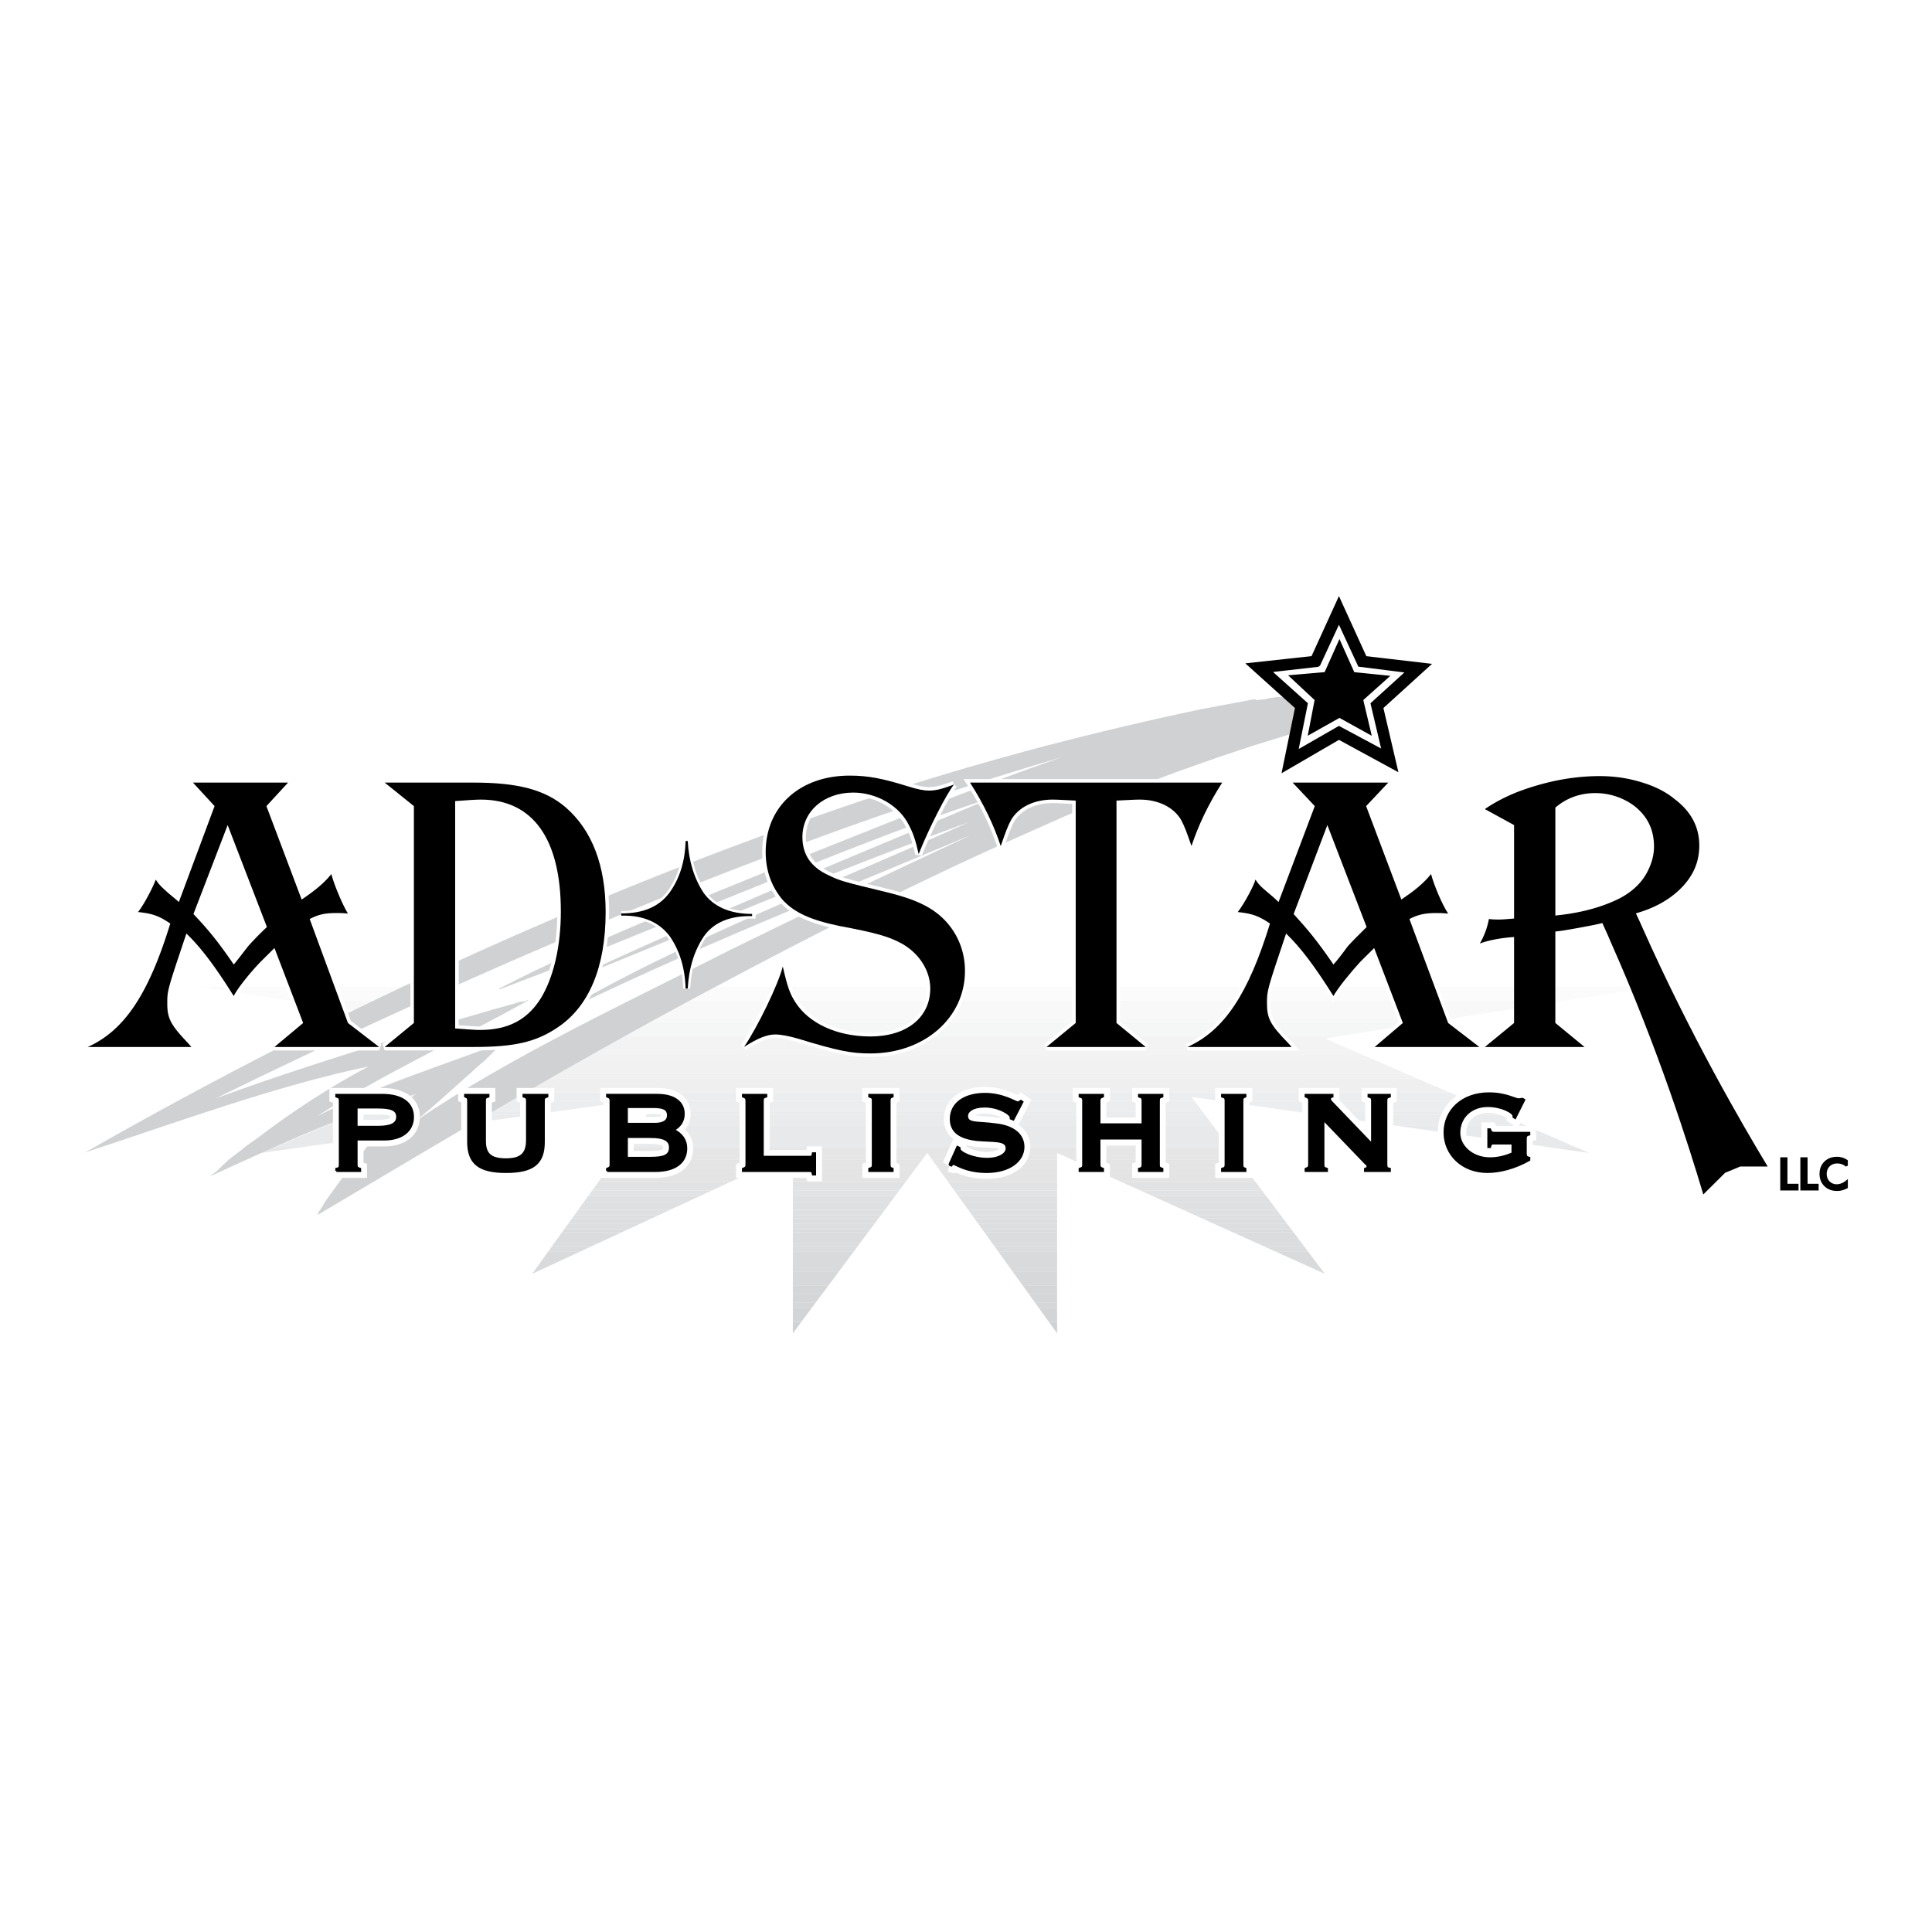 <svg xmlns="http://www.w3.org/2000/svg" width="2500" height="2500" viewBox="0 0 192.756 192.756"><path fill="#fff" d="M0 192.756h192.756V0H0v192.756z"/><path d="M79.104 132.725h.224l-.224.299v-.299zm26.147 0h.216v.299l-.216-.299zM105.467 132.725h-.216l-.215-.299h.431v.299zm-26.14 0h-.224v-.299h.446l-.222.299zM105.467 132.426h-.431l-.181-.25h.611v.25h.001zm-25.917 0h-.446v-.25h.632l-.186.25zM105.467 132.176h-.611l-.215-.299h.826v.299zm-25.732 0h-.632v-.299h.854l-.222.299z" fill-rule="evenodd" clip-rule="evenodd" fill="#d0d1d3"/><path d="M105.467 131.877h-.826l-.179-.248h1.005v.248zm-25.509 0h-.854v-.248h1.04l-.186.248zM105.467 131.629h-1.005l-.217-.301h1.222v.301zm-25.323 0h-1.04v-.301h1.263l-.223.301zM105.467 131.328h-1.222l-.215-.299h1.437v.299zm-25.1 0h-1.263v-.299h1.486l-.223.299zM105.467 131.029h-1.437l-.179-.25h1.615v.25h.001zm-24.877 0h-1.486v-.25h1.672l-.186.25zM105.467 130.779h-1.615l-.216-.299h1.831v.299zm-24.692 0h-1.672v-.299h1.895l-.223.299z" fill-rule="evenodd" clip-rule="evenodd" fill="#d3d4d5"/><path d="M105.467 130.48h-1.831l-.179-.248h2.01v.248zm-24.469 0h-1.895v-.248h2.08l-.185.248zM105.467 130.232h-2.01l-.216-.299h2.226v.299zm-24.283 0h-2.08v-.299h2.303l-.223.299z" fill-rule="evenodd" clip-rule="evenodd" fill="#d5d6d7"/><path d="M105.467 129.934h-2.226l-.216-.299h2.441v.299h.001zm-24.06 0h-2.303v-.299h2.526l-.223.299zM105.467 129.635h-2.441l-.179-.25h2.62v.25zm-23.837 0h-2.526v-.25h2.711l-.185.25zM105.467 129.385h-2.62l-.216-.299h2.836v.299zm-23.652 0h-2.711v-.299h2.934l-.223.299z" fill-rule="evenodd" clip-rule="evenodd" fill="#d5d6d7"/><path d="M105.467 129.086h-2.836l-.179-.25h3.015v.25zm-23.429 0h-2.934v-.25h3.12l-.186.25zM105.467 128.836h-3.015l-.216-.299h3.23v.299h.001zm-23.243 0h-3.12v-.299h3.343l-.223.299zM105.467 128.537h-3.23l-.216-.299h3.446v.299zm-23.02 0h-3.343v-.299h3.566l-.223.299z" fill-rule="evenodd" clip-rule="evenodd" fill="#d5d6d7"/><path d="M105.467 128.238h-3.446l-.179-.25h3.625v.25zm-22.797 0h-3.566v-.25h3.751l-.185.25zM105.467 127.988h-3.625l-.216-.299h3.841v.299zm-22.612 0h-3.751v-.299h3.974l-.223.299zM105.467 127.689h-3.841l-.18-.25h4.021v.25zm-22.389 0h-3.974v-.25h4.16l-.186.25zM105.467 127.439h-4.021l-.215-.299h4.235v.299h.001zm-22.203 0h-4.16v-.299h4.383l-.223.299z" fill-rule="evenodd" clip-rule="evenodd" fill="#d7d8d9"/><path d="M105.467 127.141h-4.235l-.216-.299h4.451v.299zm-21.98 0h-4.383v-.299h4.605l-.222.299zm-30.214-.299h.358l-.537.25.179-.25zm78.355 0h.363l.188.25-.551-.25z" fill-rule="evenodd" clip-rule="evenodd" fill="#d7d8d9"/><path d="M131.991 126.842h-.363l-.552-.25h.728l.187.25zm-26.524 0h-4.451l-.179-.25h4.63v.25zm-21.759 0h-4.605v-.25h4.791l-.186.25zm-30.077 0h-.358l.179-.25h.716l-.537.25zM131.804 126.592h-.728l-.662-.299h1.165l.225.299zm-26.337 0h-4.63l-.215-.299h4.845v.299zm-21.572 0h-4.791v-.299h5.014l-.223.299zm-29.727 0h-.716l.216-.299h1.146l-.646.299z" fill-rule="evenodd" clip-rule="evenodd" fill="#d9dadb"/><path d="M131.579 126.293h-1.165l-.552-.248h1.528l.189.248zm-26.112 0h-4.845l-.18-.248h5.024v.248h.001zm-21.349 0h-5.014v-.248h5.2l-.186.248zm-29.305 0h-1.146l.179-.248h1.504l-.537.248zM131.391 126.045h-1.528l-.663-.301h1.966l.225.301zm-25.924 0h-5.024l-.216-.301h5.24v.301zm-21.163 0h-5.2v-.301h5.423l-.223.301zm-28.953 0h-1.504l.215-.301h1.934l-.645.301zM131.165 125.744h-1.966l-.662-.299h2.402l.226.299zm-25.698 0h-5.24l-.215-.299h5.455v.299zm-20.94 0h-5.423v-.299h5.645l-.222.299zm-28.531 0h-1.934l.216-.299h2.363l-.645.299zM130.939 125.445h-2.402l-.553-.25h2.768l.187.25zm-25.472 0h-5.455l-.18-.25h5.635v.25zm-20.718 0h-5.645v-.25h5.831l-.186.25zm-28.108 0h-2.363l.179-.25h2.721l-.537.25zM130.752 125.195h-2.768l-.661-.299h3.202l.227.299zm-25.285 0h-5.635l-.216-.299h5.851v.299zm-20.532 0h-5.831v-.299h6.054l-.223.299zm-27.757 0h-2.721l.215-.299h3.151l-.645.299z" fill-rule="evenodd" clip-rule="evenodd" fill="#d9dadb"/><path d="M130.525 124.896h-3.202l-.553-.248h3.567l.188.248zm-25.058 0h-5.851l-.179-.248h6.029v.248h.001zm-20.309 0h-6.054v-.248h6.24l-.186.248zm-27.335 0h-3.151l.18-.248h3.508l-.537.248zM130.338 124.648h-3.567l-.662-.301h4.004l.225.301zm-24.871 0h-6.029l-.216-.301h6.245v.301zm-20.123 0h-6.24v-.301h6.462l-.222.301zm-26.984 0h-3.508l.215-.301h3.938l-.645.301z" fill-rule="evenodd" clip-rule="evenodd" fill="#dbdcdd"/><path d="M130.112 124.348h-4.004l-.662-.299h4.44l.226.299zm-24.645 0h-6.245l-.215-.299h6.46v.299zm-19.902 0h-6.462v-.299h6.685l-.223.299zm-26.56 0h-3.938l.216-.299h4.367l-.645.299z" fill-rule="evenodd" clip-rule="evenodd" fill="#dbdcdd"/><path d="M129.887 124.049h-4.44l-.552-.248h4.804l.188.248zm-24.42 0h-6.46l-.18-.248h6.64v.248zm-19.678 0h-6.685v-.248h6.871l-.186.248zm-26.139 0h-4.367l.179-.248h4.725l-.537.248zM129.698 123.801h-4.804l-.663-.299h5.242l.225.299zm-24.231 0h-6.64l-.215-.299h6.854v.299h.001zm-19.492 0h-6.871v-.299h7.094l-.223.299zm-25.788 0h-4.725l.215-.299h5.155l-.645.299zM129.474 123.502h-5.242l-.551-.25h5.605l.188.25zm-24.007 0h-6.854l-.18-.25h7.034v.25zm-19.269 0h-7.094v-.25h7.279l-.185.25zm-25.366 0h-5.155l.18-.25h5.513l-.538.25zM129.286 123.252h-5.605l-.663-.299h6.042l.226.299zm-23.819 0h-7.034l-.216-.299h7.25v.299zm-19.084 0h-7.279v-.299h7.502l-.223.299zm-25.013 0h-5.513l.215-.299h5.942l-.644.299z" fill-rule="evenodd" clip-rule="evenodd" fill="#dbdcdd"/><path d="M129.06 122.953h-6.042l-.662-.301h6.479l.225.301zm-23.593 0h-7.25l-.215-.301h7.465v.301zm-18.862 0h-7.502v-.301h7.725l-.223.301zm-24.591 0h-5.942l.215-.301h6.372l-.645.301z" fill-rule="evenodd" clip-rule="evenodd" fill="#dbdcdd"/><path d="M128.835 122.652h-6.479l-.552-.248h6.843l.188.248zm-23.368 0h-7.465l-.18-.248h7.645v.248zm-18.638 0h-7.725v-.248h7.911l-.186.248zm-24.17 0h-6.372l.18-.248h6.73l-.538.248zM128.646 122.404h-6.843l-.662-.299h7.279l.226.299zm-23.179 0h-7.645l-.216-.299h7.86v.299h.001zm-18.452 0h-7.911v-.299h8.134l-.223.299zm-23.818 0h-6.73l.215-.299h7.16l-.645.299z" fill-rule="evenodd" clip-rule="evenodd" fill="#dddedf"/><path d="M128.421 122.105h-7.279l-.552-.25h7.643l.188.25zm-22.954 0h-7.86l-.179-.25h8.039v.25zm-18.229 0h-8.134v-.25h8.319l-.185.25zm-23.396 0h-7.16l.18-.25h7.517l-.537.25zM128.232 121.855h-7.643l-.663-.299h8.081l.225.299zm-22.765 0h-8.039l-.216-.299h8.255v.299zm-18.044 0h-8.319v-.299h8.542l-.223.299zm-23.044 0h-7.517l.215-.299h7.947l-.645.299z" fill-rule="evenodd" clip-rule="evenodd" fill="#dddedf"/><path d="M128.008 121.557h-8.081l-.662-.299h8.518l.225.299zm-22.541 0h-8.255l-.215-.299h8.47v.299zm-17.821 0h-8.542v-.299h8.765l-.223.299zm-22.622 0h-7.947l.215-.299h8.377l-.645.299z" fill-rule="evenodd" clip-rule="evenodd" fill="#dddedf"/><path d="M127.782 121.258h-8.518l-.552-.25h8.881l.189.25zm-22.315 0h-8.47l-.18-.25h8.649v.25h.001zm-17.598 0h-8.765v-.25h8.951l-.186.25zm-22.2 0h-8.377l.18-.25h8.734l-.537.25zM127.594 121.008h-8.881l-.662-.299h9.317l.226.299zm-22.127 0h-8.649l-.216-.299h8.865v.299zm-17.412 0h-8.951v-.299h9.174l-.223.299zm-21.849 0h-8.734l.215-.299h9.164l-.645.299z" fill-rule="evenodd" clip-rule="evenodd" fill="#dfe0e1"/><path d="M127.368 120.709h-9.317l-.552-.248h9.682l.187.248zm-21.901 0h-8.865l-.179-.248h9.044v.248zm-17.189 0h-9.174v-.248h9.359l-.185.248zm-21.427 0h-9.164l.18-.248h9.522l-.538.248zM127.181 120.461h-9.682l-.663-.301h10.119l.226.301zm-21.714 0h-9.044l-.215-.301h9.259v.301zm-17.004 0h-9.359v-.301h9.582l-.223.301zm-21.074 0h-9.522l.215-.301h9.952l-.645.301zM126.955 120.16h-10.119l-.552-.248h10.482l.189.248zm-21.488 0h-9.259l-.18-.248h9.439v.248zm-16.781 0h-9.582v-.248h9.768l-.186.248zm-20.652 0h-9.952l.179-.248h10.31l-.537.248z" fill-rule="evenodd" clip-rule="evenodd" fill="#dfe0e1"/><path d="M126.767 119.912h-10.482l-.662-.301h10.92l.224.301zm-21.3 0h-9.439l-.215-.301h9.654v.301zm-16.595 0h-9.768v-.301h9.991l-.223.301zm-20.301 0h-10.31l.216-.301h10.739l-.645.301zM126.542 119.611h-10.92l-.662-.299h11.355l.227.299zm-21.075 0h-9.654l-.215-.299h9.869v.299zm-16.372 0h-9.991v-.299h10.214l-.223.299zm-19.879 0H58.477l.215-.299h11.169l-.645.299z" fill-rule="evenodd" clip-rule="evenodd" fill="#dfe0e1"/><path d="M126.315 119.312H114.96l-.552-.248h11.72l.187.248zm-20.848 0h-9.869l-.18-.248h10.049v.248zm-16.149 0H79.104v-.248h10.399l-.185.248zm-19.457 0H58.692l.179-.248h11.527l-.537.248zM126.128 119.064h-11.72l-.662-.301h12.156l.226.301zm-20.661 0H95.418l-.215-.301h10.264v.301zm-15.964 0H79.104v-.301h10.622l-.223.301zm-19.106 0H58.871l.216-.301h11.956l-.646.301z" fill-rule="evenodd" clip-rule="evenodd" fill="#e1e2e3"/><path d="M125.902 118.764h-12.156l-.553-.248h12.521l.188.248zm-20.435 0H95.203l-.18-.248h10.444v.248zm-15.741 0H79.104v-.248h10.808l-.186.248zm-18.684 0H59.087l.179-.248h12.315l-.539.248z" fill-rule="evenodd" clip-rule="evenodd" fill="#e1e2e3"/><path d="M125.715 118.516h-12.521l-.663-.299h12.959l.225.299zm-20.248 0H95.023l-.215-.299h10.659v.299zm-15.555 0H79.104v-.299h11.03l-.222.299zm-18.331 0H59.266l.215-.299h12.744l-.644.299zM125.489 118.217H112.53l-.661-.301h13.395l.225.301zm-20.022 0H94.808l-.215-.301h10.874v.301zm-15.333 0h-11.03v-.301h11.253l-.223.301zm-17.909 0H59.48l.216-.301H72.87l-.645.301z" fill-rule="evenodd" clip-rule="evenodd" fill="#e1e2e3"/><path d="M125.264 117.916h-13.395l-.553-.25h13.76l.188.25zm-19.797 0H94.593l-.18-.25h11.054v.25zm-15.111 0H79.104v-.25h11.439l-.187.25zm-17.486 0H59.697l.179-.25h13.532l-.538.25zM125.076 117.666h-13.76l-.661-.297h14.194l.227.297zm-19.609 0H94.413l-.215-.297h11.269v.297zm-14.924 0H79.104v-.297h11.662l-.223.297zm-17.135 0H59.876l.216-.297h13.961l-.645.297zM124.85 117.369h-14.194l-.553-.25h14.559l.188.25zm-19.383 0H94.198l-.179-.25h11.448v.25zm-14.701 0H79.104v-.25h11.847l-.185.25zm-16.713 0H60.092l.179-.25H74.59l-.537.25zM124.661 117.119h-14.559l-.662-.299h14.996l.225.299zm-19.194 0H94.019l-.216-.299h11.664v.299zm-14.516 0H79.104v-.299h12.07l-.223.299zm-16.361 0H60.271l.215-.299h14.749l-.645.299zM124.437 116.82H109.44l-.663-.299h15.434l.226.299zm-18.97 0H93.803l-.215-.299h11.879v.299zm-14.293 0h-12.07v-.299h12.293l-.223.299zm-15.939 0H60.486l.216-.299H75.88l-.645.299z" fill-rule="evenodd" clip-rule="evenodd" fill="#e4e4e5"/><path d="M124.211 116.521h-15.434l-.552-.25h15.797l.189.25zm-18.744 0H93.588l-.18-.25h12.059v.25zm-14.071 0H79.104v-.25h12.479l-.187.25zm-15.516 0H60.702l.179-.25h15.536l-.537.25zM124.022 116.271h-15.797l-.662-.299h16.234l.225.299zm-18.555 0H93.408l-.215-.299h12.274v.299zm-13.884 0H79.104v-.299h12.702l-.223.299zm-15.166 0H60.881l.215-.299h15.966l-.645.299z" fill-rule="evenodd" clip-rule="evenodd" fill="#e4e4e5"/><path d="M123.798 115.973h-16.234l-.552-.25h16.598l.188.25zm-18.331 0H93.193l-.179-.25h12.453v.25zm-13.661 0H79.104v-.25h12.887l-.185.25zm-14.744 0H61.096l.18-.25h16.323l-.537.25z" fill-rule="evenodd" clip-rule="evenodd" fill="#e4e4e5"/><path d="M123.609 115.723h-16.598l-.663-.299h17.035l.226.299zm-18.142 0H93.014l-.216-.299h12.669v.299zm-13.476 0H79.104v-.299h13.11l-.223.299zm-14.392 0H61.276l.215-.299h16.754l-.646.299z" fill-rule="evenodd" clip-rule="evenodd" fill="#e6e6e7"/><path d="M123.384 115.424h-17.035l-.662-.299h17.473l.224.299zm-17.917 0H92.798l-.215-.299h12.884v.299zm-13.253 0h-13.11v-.299h13.333l-.223.299zm-13.969 0H61.491l.215-.299h17.183l-.644.299zM123.159 115.125h-17.473l-.22-.1v.1H92.583l-.072-.1-.074.1H79.104v-.1l-.215.1H61.706l.18-.25h61.085l.188.25zm-96.727-.25h.71l-1.063.15.353-.15zm131.047 0h.717l.346.15-1.063-.15zM158.196 114.875h-.717l-2.125-.299h2.151l.691.299zm-35.225 0H61.886l.215-.299h60.645l.225.299zm-95.829 0h-.71l.708-.299h2.13l-2.128.299z" fill-rule="evenodd" clip-rule="evenodd" fill="#e6e6e7"/><path d="M157.506 114.576h-2.151l-1.771-.248h3.347l.575.248zm-34.761 0H62.101l.18-.248h60.276l.188.248zm-93.475 0h-2.13l.59-.248h3.313l-1.773.248z" fill-rule="evenodd" clip-rule="evenodd" fill="#e8e9ea"/><path d="M156.931 114.328h-3.347l-2.125-.301h4.781l.691.301zm-34.374 0H62.281l.215-.301h59.836l.225.301zm-91.515 0h-3.313l.708-.301h4.733l-2.128.301zM156.24 114.027h-4.781l-2.125-.299h6.215l.691.299zm-33.908 0H62.496l.215-.299h59.395l.226.299zm-89.161 0h-4.733l.708-.299h6.153l-2.128.299z" fill-rule="evenodd" clip-rule="evenodd" fill="#e8e9ea"/><path d="M155.549 113.729h-6.215l-1.771-.248h7.411l.575.248zm-33.444 0H62.711l.18-.248h59.027l.187.248zm-86.806 0h-6.153l.59-.248h7.336l-1.773.248zM154.974 113.48h-7.411l-2.125-.301h8.846l.69.301zm-33.056 0H62.891l.215-.301h58.587l.225.301zm-84.846 0h-7.336l.707-.301H39.2l-2.128.301z" fill-rule="evenodd" clip-rule="evenodd" fill="#e8e9ea"/><path d="M154.283 113.18h-8.846l-1.771-.248h10.041l.576.248zm-32.591 0H63.105l.181-.248h58.219l.187.248zm-82.492 0h-8.757l.59-.248h9.94l-1.773.248zM153.707 112.932h-10.041l-2.125-.299h11.476l.69.299zm-32.202 0H63.286l.215-.299h57.777l.227.299zm-80.532 0h-9.94l.708-.299h11.36l-2.128.299zM153.017 112.633h-11.476l-2.125-.301h12.91l.691.301zm-31.739 0H63.501l.215-.301h57.338l.224.301zm-78.177 0h-11.36l.708-.301h12.78l-2.128.301z" fill-rule="evenodd" clip-rule="evenodd" fill="#e8e9ea"/><path d="M152.326 112.332h-12.91l-1.771-.25h14.105l.576.25zm-31.272 0H63.716l.18-.25h56.971l.187.25zm-75.825 0h-12.78l.59-.25h13.963l-1.773.25zM151.75 112.082h-14.105l-2.125-.297h15.54l.69.297zm-30.884 0h-56.97l.215-.297h56.529l.226.297zm-73.864 0H33.039l.708-.297H49.13l-2.128.297zM151.06 111.785h-15.54l-1.771-.25h16.734l.577.25zm-30.42 0H64.111l.179-.25h56.163l.187.25zm-71.51 0H33.747l.589-.25h16.567l-1.773.25zM150.483 111.535h-16.734l-2.125-.299h18.169l.69.299zm-30.031 0H64.29l.216-.299h55.721l.225.299zm-69.549 0H34.336l.708-.299h17.987l-2.128.299z" fill-rule="evenodd" clip-rule="evenodd" fill="#eaebec"/><path d="M149.793 111.236h-18.169l-2.125-.299h19.603l.691.299zm-29.566 0H64.506l.215-.299h55.28l.226.299zm-67.196 0H35.044l.708-.299h19.407l-2.128.299z" fill-rule="evenodd" clip-rule="evenodd" fill="#eaebec"/><path d="M149.102 110.938h-19.603l-1.771-.25h20.799l.575.25zm-29.101 0h-55.28l.179-.25h54.914l.187.25zm-64.842 0H35.752l.59-.25h20.59l-1.773.25zM148.526 110.688h-20.799l-2.125-.299h22.233l.691.299zm-28.713 0H64.899l.216-.299h54.472l.226.299zm-62.881 0h-20.59l.708-.299h22.009l-2.127.299zM147.836 110.389h-22.233l-1.771-.25h23.429l.575.25zm-28.248 0H65.116l.179-.25h54.104l.189.25zm-60.529 0H37.05l.59-.25h23.193l-1.774.25zM147.261 110.139h-23.429l-2.125-.299h24.862l.692.299zm-27.862 0H65.295l.215-.299h53.664l.225.299zm-58.566 0H37.64l.707-.299H62.96l-2.127.299z" fill-rule="evenodd" clip-rule="evenodd" fill="#ecedee"/><path d="M146.569 109.84h-24.862l-2.125-.299h26.297l.69.299zm-27.395 0H65.51l.216-.299h53.223l.225.299zm-56.215 0H38.347l.708-.299h26.033l-2.129.299zM145.879 109.541h-26.297l-.708-.1.074.1H65.726l.072-.1-.71.1H39.055l.59-.25h105.659l.575.25zM145.304 109.291H39.645l.708-.299h104.259l.692.299z" fill-rule="evenodd" clip-rule="evenodd" fill="#ecedee"/><path fill-rule="evenodd" clip-rule="evenodd" fill="#efeff0" d="M144.612 108.992H40.353l.589-.248h103.095l.575.248zM144.037 108.744H40.942l.709-.301h101.696l.69.301zM143.347 108.443H41.651l.59-.248h100.53l.576.248zM142.771 108.195H42.241l.707-.3h99.133l.69.3zM142.081 107.895H42.948l.708-.299h97.734l.691.299z"/><path fill-rule="evenodd" clip-rule="evenodd" fill="#f1f1f2" d="M141.39 107.596H43.656l.59-.248h96.567l.577.248zM140.813 107.348H44.246l.708-.299h95.169l.69.299z"/><path fill-rule="evenodd" clip-rule="evenodd" fill="#f1f1f2" d="M140.123 107.049H44.954l.59-.25h94.004l.575.25zM139.548 106.799H45.544l.707-.301h92.605l.692.301zM138.856 106.498H46.251l.707-.299h91.208l.69.299zM138.166 106.199H46.958l.591-.248h90.042l.575.248zM137.591 105.951H47.549l.708-.299h88.642l.692.299z"/><path fill-rule="evenodd" clip-rule="evenodd" fill="#f1f1f2" d="M136.899 105.652H48.257l.59-.25h87.476l.576.25z"/><path fill-rule="evenodd" clip-rule="evenodd" fill="#f3f3f4" d="M136.323 105.402H48.847l.708-.298h86.079l.689.298zM135.634 105.104H49.555l.707-.299h84.68l.692.299z"/><path fill-rule="evenodd" clip-rule="evenodd" fill="#f3f3f4" d="M134.942 104.805h-84.68l.59-.25h83.514l.576.25zM134.366 104.555H50.852l.708-.299h82.117l.689.299zM133.677 104.256H51.56l.589-.25h80.952l.576.25zM133.101 104.006H52.149l.709-.299h79.552l.691.299zM132.41 103.707H52.858l.236-.1-1.282-.199h81.637l-1.269.199.23.1z"/><path fill-rule="evenodd" clip-rule="evenodd" fill="#f5f6f6" d="M133.449 103.408H51.812l-1.6-.25h84.824l-1.587.25zM135.036 103.158H50.212l-1.921-.299h88.648l-1.903.299zM136.939 102.859H48.291l-1.602-.25h91.837l-1.587.25zM138.526 102.609H46.689l-1.92-.298h95.662l-1.905.298z"/><path fill-rule="evenodd" clip-rule="evenodd" fill="#f5f6f6" d="M140.431 102.311H44.769l-1.921-.299h99.487l-1.904.299z"/><path fill-rule="evenodd" clip-rule="evenodd" fill="#f8f8f8" d="M142.335 102.012H42.848l-1.601-.248h102.675l-1.587.248zM143.922 101.764H41.247l-1.92-.299h106.498l-1.903.299z"/><path fill-rule="evenodd" clip-rule="evenodd" fill="#f8f8f8" d="M145.825 101.465H39.327l-1.601-.25h109.687l-1.588.25zM147.413 101.215H37.726l-1.921-.299h113.511l-1.903.299zM149.316 100.916H35.805l-1.921-.301h117.337l-1.905.301zM151.221 100.615H33.884l-1.601-.248h120.525l-1.587.248z"/><path fill-rule="evenodd" clip-rule="evenodd" fill="#f8f8f8" d="M152.808 100.367H32.283l-1.921-.299h124.35l-1.904.299zM154.712 100.068H30.362l-1.601-.25h127.538l-1.587.25z"/><path fill-rule="evenodd" clip-rule="evenodd" fill="#fbfbfb" d="M156.299 99.818H28.761l-1.921-.298h131.363l-1.904.298zM158.203 99.52H26.84l-1.921-.299h135.187l-1.903.299z"/><path fill-rule="evenodd" clip-rule="evenodd" fill="#fbfbfb" d="M160.106 99.221H24.919l-1.602-.25h138.376l-1.587.25zM161.693 98.971H23.317l-1.921-.299h142.202l-1.905.299zM163.598 98.672H21.396l-1.599-.25h145.388l-1.587.25z"/><path fill-rule="evenodd" clip-rule="evenodd" fill="#fff" d="M165.185 98.422H19.797l-1.921-.299h149.213l-1.904.299z"/><path fill-rule="evenodd" clip-rule="evenodd" fill="#fff" d="M167.089 98.123H17.876l-1.921-.299h153.038l-1.904.299zM168.993 97.824H15.955l-1.601-.25H170.58l-1.587.25zM170.58 97.574H14.354l-1.281-.199.753-.1h157.219l.804.1-1.269.199z"/><path d="M36.773 106.4c-3.662 1.914-7.712 4.555-10.997 7.08l-1.054.746-.954.748-.854.648-.653.6-.452.449-.401.348-.302.199-.05.1c6.43-2.947 13.658-6.301 20.437-8.176-2.324 2.039-4.558 4.85-6.478 7.279l-.753.947-.653.896-.651.896-.502.699-.352.6-.301.447-.1.25v.049c13.042-7.736 26.062-15.529 39.466-22.635 10.181-5.441 20.63-10.731 31.183-15.406l3.816-1.696 3.967-1.695 3.867-1.496 3.766-1.395 3.816-1.346 3.614-1.197 3.566-1.097 3.615-1.247 1.908-1.247-.101-.05-.15.05-.754-.349-.15.1-.15-.05-.15-.05-.051-.05-.101-.05-.1.1-1.406-.648-.05.05h-.151l-.101-.05-.2-.1-.151.1h-.1l-.101-.1-.15-.05-.102-.05-.1.1c-.403-.184-.415-.268-.904-.148-.676.099-1.334-.059-2.009.099l-.401.05-.401.1-.452.05-.452.05-.151-.1-5.321.997c-10.576 2.225-20.893 4.918-31.183 8.227-27.691 9.104-54.874 21.532-80.191 35.997 9.173-2.994 18.873-6.608 28.27-8.573z" fill-rule="evenodd" clip-rule="evenodd" fill="#d0d1d3"/><path d="M21.509 109.59c5.945-2.186 11.981-4.1 18.027-5.982 2.927-.91 5.88-1.818 8.837-2.643l.804-.248.753-.201.703-.199.552-.15.603-.197.402-.051.251-.049.201-.102.05.051c-6.964 3.877-14.367 7.279-21.09 11.566 6.006-3.094 12.494-5.053 18.78-7.479l-.1.051-.151.199-.352.299-.401.35-1.005.996-.652.549-.653.598c-1.897 1.656-3.759 3.439-5.725 4.986 9.643-6.59 21.361-11.98 31.786-17.3 7.903-3.879 15.874-7.649 23.851-11.368-14.038 5.919-28.488 11.583-42.129 18.348 13.27-7.882 27.809-13.246 41.828-19.594-13.685 4.977-27.273 10.714-40.773 16.204 14.089-6.671 28.855-12.63 43.234-18.697-9.785 3.168-19.709 7.333-29.275 11.168-4.616 1.83-9.19 3.764-13.809 5.583l-1.305.551-1.155.447-1.055.398-.904.35-.753.299-.552.199-.353.15h-.251c9.404-4.874 19.87-8.863 29.677-12.914 8.752-3.47 17.667-7.158 26.563-10.22-28.449 8.311-57.783 20.991-84.459 34.052z" fill-rule="evenodd" clip-rule="evenodd" fill="#fff"/><path d="M37.678 110.488c1.306 0 1.958.199 1.958.947 0 .697-.652.996-1.908.996h-2.159v-1.943h2.109zm-4.118 6.332h2.36v-.199c-.301-.1-.351-.15-.351-.449v-2.492h2.762c1.757 0 2.861-.85 2.861-2.244 0-1.346-1.055-2.195-3.062-2.195h-4.57v.15c.302.1.353.15.353.449v6.332c0 .299-.05.398-.353.449v.199zM48.373 113.828v-3.988c0-.299.051-.35.352-.449v-.15h-2.31v.15c.251.1.301.15.301.449v4.088c0 2.145 1.105 2.992 3.766 2.992 2.712 0 3.766-.848 3.766-2.992v-4.088c0-.299.051-.35.352-.449v-.15h-2.36v.15c.301.1.351.15.351.449v3.889c0 1.297-.502 1.945-2.109 1.945-1.606 0-2.109-.6-2.109-1.846zM65.145 110.438c1.054 0 1.506.201 1.506.85 0 .547-.452.846-1.305.846h-2.812v-1.695h2.611v-.001zm-.201 2.992c1.255 0 1.908.299 1.908 1.047 0 .848-.653 1.047-1.958 1.047h-2.36v-2.094h2.41zm-4.369 3.39h4.821c1.958 0 3.063-.848 3.063-2.244 0-.848-.452-1.445-1.255-1.846.652-.348 1.004-.896 1.004-1.594 0-1.146-.904-1.896-2.662-1.896h-4.971v.15c.251.1.352.15.352.449v6.332c0 .299-.101.35-.352.449v.2zM80.711 115.424h-4.62v-5.584c0-.299.051-.35.352-.449v-.15h-2.31v.15c.251.1.352.15.352.449v6.332c0 .299-.101.35-.352.449v.199h6.578c.301 0 .351.051.402.35h.201v-2.096h-.201c-.051.35-.101.35-.402.35zM88.745 116.172v-6.332c0-.299.05-.35.302-.449v-.15h-2.311v.15c.301.1.352.15.352.449v6.332c0 .299-.05.35-.352.449v.199h2.311v-.199c-.252-.1-.302-.15-.302-.449zM94.721 116.223l.201.049c.05-.1.1-.15.2-.15.25 0 1.206.799 3.314.799 2.26 0 3.665-1.098 3.665-2.492 0-1.197-.954-2.045-2.762-2.244-1.808-.25-2.862 0-2.862-.848 0-.498.604-.947 1.758-.947 1.406 0 2.611.748 2.611 1.096v.1l.251.102.904-1.746-.151-.1c-.15.1-.201.15-.301.15-.251 0-1.456-.848-3.264-.848-2.109 0-3.416.996-3.416 2.492 0 1.246.854 1.895 2.611 2.094 1.708.15 2.963-.049 2.963.848 0 .549-.753 1.047-1.957 1.047-1.457 0-2.763-.648-2.763-.998v-.1l-.201-.098-.801 1.794zM109.684 116.172v-2.594h4.319v2.594c0 .299-.102.398-.353.449v.199h2.311v-.199c-.302-.1-.352-.15-.352-.449v-6.332c0-.299.05-.35.352-.449v-.15h-2.311v.15c.302.1.353.15.353.449v2.344h-4.319v-2.344c0-.299.102-.35.353-.449v-.15h-2.311v.15c.301.1.352.15.352.449v6.332c0 .299-.051.35-.352.449v.199h2.311v-.199c-.252-.1-.353-.15-.353-.449zM123.944 116.172v-6.332c0-.299.051-.35.302-.449v-.15h-2.31v.15c.301.1.352.15.352.449v6.332c0 .299-.051.35-.352.449v.199h2.31v-.199c-.251-.1-.302-.15-.302-.449zM132.028 111.686l4.219 4.387c.15.1.201.199.201.299 0 .15-.101.199-.252.25v.199h2.461v-.199c-.302-.051-.352-.15-.352-.449v-6.332c0-.299.05-.35.352-.449v-.15h-2.108v.15c.301.1.351.15.351.449v4.338l-4.017-4.188c-.151-.15-.201-.25-.201-.35s.05-.199.251-.25v-.15h-2.661v.15c.251.1.351.15.351.449v6.332c0 .299-.1.35-.351.449v.199h2.109v-.199c-.302-.1-.353-.15-.353-.449v-4.486zM152.215 115.074v-1.445c0-.299.101-.398.352-.449v-.148h-3.465c-.301 0-.351-.1-.452-.35h-.15v1.746h.149c.102-.35.151-.35.452-.35h1.809v.996c-.804.35-1.558.498-2.261.498-1.757 0-3.062-1.195-3.062-2.541 0-1.547 1.155-2.693 2.862-2.693 1.355 0 2.561.648 2.561.998v.1l.151.1.903-1.795-.151-.1c-.149 0-.3.049-.401.049-.351 0-1.255-.598-2.962-.598-2.661 0-4.419 1.695-4.419 3.889 0 2.195 1.758 3.939 4.268 3.939 1.256 0 2.763-.398 4.168-1.197v-.199c-.252-.049-.352-.151-.352-.45z" fill-rule="evenodd" clip-rule="evenodd" fill="#fff"/><path d="M37.677 110.488c1.306 0 1.959.199 1.959.947 0 .697-.653.996-1.909.996h-2.159v-1.943h2.109zm-4.117 6.332h2.36v-.199c-.301-.1-.351-.15-.351-.449v-2.492h2.762c1.757 0 2.862-.85 2.862-2.244 0-1.348-1.055-2.193-3.063-2.193h-4.57v.148c.302.1.353.15.353.449v6.332c0 .299-.05.398-.353.449v.199zm14.813-2.992v-3.988c0-.299.05-.35.352-.449v-.148h-2.31v.148c.251.1.302.15.302.449v4.088c0 2.145 1.104 2.992 3.765 2.992 2.711 0 3.766-.848 3.766-2.992v-4.088c0-.299.05-.35.352-.449v-.148h-2.36v.148c.301.1.351.15.351.449v3.889c0 1.297-.501 1.945-2.109 1.945-1.607 0-2.109-.6-2.109-1.846zm16.772-3.39c1.055 0 1.507.199 1.507.848 0 .549-.452.848-1.306.848h-2.812v-1.695h2.611v-.001zm-.201 2.992c1.255 0 1.907.299 1.907 1.047 0 .848-.652 1.047-1.958 1.047h-2.36v-2.094h2.411zm-4.368 3.39h4.82c1.958 0 3.063-.848 3.063-2.244 0-.848-.452-1.445-1.255-1.846.653-.348 1.004-.896 1.004-1.594 0-1.146-.904-1.895-2.662-1.895h-4.97v.148c.251.1.351.15.351.449v6.332c0 .299-.1.35-.351.449v.201zm20.135-1.396h-4.619v-5.584c0-.299.05-.35.351-.449v-.148h-2.31v.148c.251.1.352.15.352.449v6.332c0 .299-.101.35-.352.449v.199h6.578c.301 0 .351.049.401.348h.201v-2.094h-.201c-.05.35-.1.35-.401.35zm8.035.748v-6.332c0-.299.05-.35.301-.449v-.148h-2.31v.148c.301.1.353.15.353.449v6.332c0 .299-.052.35-.353.449v.199h2.31v-.199c-.251-.1-.301-.15-.301-.449zm5.975.051l.201.049c.05-.1.1-.15.201-.15.251 0 1.205.799 3.314.799 2.26 0 3.665-1.098 3.665-2.492 0-1.197-.953-2.045-2.762-2.244-1.808-.25-2.862 0-2.862-.848 0-.498.604-.947 1.758-.947 1.405 0 2.611.748 2.611 1.096v.102l.25.1.904-1.746-.15-.1c-.15.1-.2.15-.301.15-.251 0-1.456-.848-3.265-.848-2.108 0-3.414.996-3.414 2.492 0 1.246.854 1.895 2.611 2.094 1.707.15 2.963-.049 2.963.848 0 .549-.754 1.047-1.958 1.047-1.456 0-2.762-.648-2.762-.996v-.1l-.201-.1-.803 1.794zm14.963-.051v-2.592h4.318v2.592c0 .299-.101.398-.352.449v.199h2.311v-.199c-.301-.1-.352-.15-.352-.449v-6.332c0-.299.051-.35.352-.449v-.148h-2.311v.148c.302.1.352.15.352.449v2.344h-4.318v-2.344c0-.299.101-.35.353-.449v-.148h-2.311v.148c.301.1.352.15.352.449v6.332c0 .299-.051.35-.352.449v.199h2.311v-.199c-.253-.1-.353-.15-.353-.449zm14.26 0v-6.332c0-.299.051-.35.302-.449v-.148h-2.31v.148c.301.1.352.15.352.449v6.332c0 .299-.051.35-.352.449v.199h2.31v-.199c-.251-.1-.302-.15-.302-.449zm8.085-4.486l4.218 4.387c.15.1.201.199.201.299 0 .15-.101.199-.251.25v.199h2.46v-.199c-.301-.051-.352-.15-.352-.449v-6.332c0-.299.051-.35.352-.449v-.148h-2.109v.148c.302.1.353.15.353.449v4.338l-4.018-4.188c-.15-.15-.2-.25-.2-.35s.05-.199.25-.25v-.148h-2.661v.148c.251.1.352.15.352.449v6.332c0 .299-.101.35-.352.449v.199h2.108v-.199c-.301-.1-.351-.15-.351-.449v-4.486zm20.187 3.388v-1.445c0-.299.1-.398.352-.449v-.148h-3.466c-.301 0-.351-.1-.451-.35h-.151v1.746h.151c.101-.35.15-.35.451-.35h1.809v.996c-.804.35-1.557.5-2.26.5-1.758 0-3.063-1.197-3.063-2.543 0-1.547 1.155-2.693 2.862-2.693 1.356 0 2.562.648 2.562.998v.1l.15.1.903-1.795-.151-.1c-.15 0-.301.049-.4.049-.352 0-1.256-.598-2.963-.598-2.662 0-4.419 1.695-4.419 3.889s1.757 3.939 4.269 3.939c1.255 0 2.762-.398 4.168-1.197v-.199c-.254-.051-.353-.151-.353-.45z" fill="none" stroke="#fff" stroke-width="1.395" stroke-miterlimit="2.613"/><path d="M37.678 110.488c1.306 0 1.958.199 1.958.947 0 .697-.652.996-1.908.996h-2.159v-1.943h2.109zm-4.118 6.332h2.36v-.199c-.301-.1-.351-.15-.351-.449v-2.492h2.762c1.757 0 2.861-.85 2.861-2.244 0-1.346-1.055-2.195-3.062-2.195h-4.57v.15c.302.1.353.15.353.449v6.332c0 .299-.05.398-.353.449v.199zM48.373 113.828v-3.988c0-.299.051-.35.352-.449v-.15h-2.31v.15c.251.1.301.15.301.449v4.088c0 2.145 1.105 2.992 3.766 2.992 2.712 0 3.766-.848 3.766-2.992v-4.088c0-.299.051-.35.352-.449v-.15h-2.36v.15c.301.1.351.15.351.449v3.889c0 1.297-.502 1.945-2.109 1.945-1.606 0-2.109-.6-2.109-1.846zM65.145 110.438c1.054 0 1.506.201 1.506.85 0 .547-.452.846-1.305.846h-2.812v-1.695h2.611v-.001zm-.201 2.992c1.255 0 1.908.299 1.908 1.047 0 .848-.653 1.047-1.958 1.047h-2.36v-2.094h2.41zm-4.369 3.39h4.821c1.958 0 3.063-.848 3.063-2.244 0-.848-.452-1.445-1.255-1.846.652-.348 1.004-.896 1.004-1.594 0-1.146-.904-1.896-2.662-1.896h-4.971v.15c.251.1.352.15.352.449v6.332c0 .299-.101.35-.352.449v.2zM80.711 115.424h-4.62v-5.584c0-.299.051-.35.352-.449v-.15h-2.31v.15c.251.1.352.15.352.449v6.332c0 .299-.101.35-.352.449v.199h6.578c.301 0 .351.051.402.35h.201v-2.096h-.201c-.051.35-.101.35-.402.35zM88.745 116.172v-6.332c0-.299.05-.35.302-.449v-.15h-2.311v.15c.301.1.352.15.352.449v6.332c0 .299-.05.35-.352.449v.199h2.311v-.199c-.252-.1-.302-.15-.302-.449zM94.721 116.223l.201.049c.05-.1.1-.15.2-.15.25 0 1.206.799 3.314.799 2.26 0 3.665-1.098 3.665-2.492 0-1.197-.954-2.045-2.762-2.244-1.808-.25-2.862 0-2.862-.848 0-.498.604-.947 1.758-.947 1.406 0 2.611.748 2.611 1.096v.1l.251.102.904-1.746-.151-.1c-.15.1-.201.15-.301.15-.251 0-1.456-.848-3.264-.848-2.109 0-3.416.996-3.416 2.492 0 1.246.854 1.895 2.611 2.094 1.708.15 2.963-.049 2.963.848 0 .549-.753 1.047-1.957 1.047-1.457 0-2.763-.648-2.763-.998v-.1l-.201-.098-.801 1.794zM109.684 116.172v-2.594h4.319v2.594c0 .299-.102.398-.353.449v.199h2.311v-.199c-.302-.1-.352-.15-.352-.449v-6.332c0-.299.05-.35.352-.449v-.15h-2.311v.15c.302.1.353.15.353.449v2.344h-4.319v-2.344c0-.299.102-.35.353-.449v-.15h-2.311v.15c.301.1.352.15.352.449v6.332c0 .299-.051.35-.352.449v.199h2.311v-.199c-.252-.1-.353-.15-.353-.449zM123.944 116.172v-6.332c0-.299.051-.35.302-.449v-.15h-2.31v.15c.301.1.352.15.352.449v6.332c0 .299-.051.35-.352.449v.199h2.31v-.199c-.251-.1-.302-.15-.302-.449zM132.028 111.686l4.219 4.387c.15.1.201.199.201.299 0 .15-.101.199-.252.25v.199h2.461v-.199c-.302-.051-.352-.15-.352-.449v-6.332c0-.299.05-.35.352-.449v-.15h-2.108v.15c.301.1.351.15.351.449v4.338l-4.017-4.188c-.151-.15-.201-.25-.201-.35s.05-.199.251-.25v-.15h-2.661v.15c.251.1.351.15.351.449v6.332c0 .299-.1.35-.351.449v.199h2.109v-.199c-.302-.1-.353-.15-.353-.449v-4.486zM152.215 115.074v-1.445c0-.299.101-.398.352-.449v-.148h-3.465c-.301 0-.351-.1-.452-.35h-.15v1.746h.149c.102-.35.151-.35.452-.35h1.809v.996c-.804.35-1.558.498-2.261.498-1.757 0-3.062-1.195-3.062-2.541 0-1.547 1.155-2.693 2.862-2.693 1.355 0 2.561.648 2.561.998v.1l.151.1.903-1.795-.151-.1c-.149 0-.3.049-.401.049-.351 0-1.255-.598-2.962-.598-2.661 0-4.419 1.695-4.419 3.889 0 2.195 1.758 3.939 4.268 3.939 1.256 0 2.763-.398 4.168-1.197v-.199c-.252-.049-.352-.151-.352-.45z" fill-rule="evenodd" clip-rule="evenodd"/><path d="M37.677 110.488c1.306 0 1.959.199 1.959.947 0 .697-.653.996-1.909.996h-2.159v-1.943h2.109zm-4.117 6.332h2.36v-.199c-.301-.1-.351-.15-.351-.449v-2.492h2.762c1.757 0 2.862-.85 2.862-2.244 0-1.348-1.055-2.193-3.063-2.193h-4.57v.148c.302.1.353.15.353.449v6.332c0 .299-.05.398-.353.449v.199zm14.814-2.992v-3.988c0-.299.05-.35.351-.449v-.148h-2.31v.148c.251.1.302.15.302.449v4.088c0 2.145 1.104 2.992 3.765 2.992 2.711 0 3.766-.848 3.766-2.992v-4.088c0-.299.05-.35.352-.449v-.148h-2.36v.148c.301.1.351.15.351.449v3.889c0 1.297-.501 1.945-2.109 1.945-1.607 0-2.108-.6-2.108-1.846zm16.771-3.39c1.055 0 1.507.199 1.507.848 0 .549-.452.848-1.306.848h-2.812v-1.695h2.611v-.001zm-.201 2.992c1.255 0 1.908.299 1.908 1.047 0 .848-.652 1.047-1.958 1.047h-2.36v-2.094h2.41zm-4.368 3.39h4.82c1.958 0 3.063-.848 3.063-2.244 0-.848-.452-1.445-1.255-1.846.653-.348 1.004-.896 1.004-1.594 0-1.146-.904-1.895-2.661-1.895h-4.971v.148c.251.1.351.15.351.449v6.332c0 .299-.1.35-.351.449v.201zm20.135-1.396h-4.619v-5.584c0-.299.05-.35.351-.449v-.148h-2.31v.148c.251.1.352.15.352.449v6.332c0 .299-.101.35-.352.449v.199h6.578c.301 0 .352.049.401.348h.201v-2.094h-.201c-.05.35-.1.35-.401.35zm8.035.748v-6.332c0-.299.05-.35.301-.449v-.148h-2.311v.148c.301.1.353.15.353.449v6.332c0 .299-.052.35-.353.449v.199h2.311v-.199c-.251-.1-.301-.15-.301-.449zm5.975.051l.201.049c.05-.1.1-.15.201-.15.251 0 1.205.799 3.314.799 2.26 0 3.665-1.098 3.665-2.492 0-1.197-.953-2.045-2.762-2.244-1.808-.25-2.862 0-2.862-.848 0-.498.603-.947 1.757-.947 1.406 0 2.611.748 2.611 1.096v.102l.25.1.904-1.746-.15-.1c-.15.1-.2.15-.301.15-.251 0-1.456-.848-3.265-.848-2.108 0-3.414.996-3.414 2.492 0 1.246.854 1.895 2.611 2.094 1.707.15 2.963-.049 2.963.848 0 .549-.754 1.047-1.958 1.047-1.456 0-2.762-.648-2.762-.996v-.1l-.201-.1-.802 1.794zm14.964-.051v-2.592h4.318v2.592c0 .299-.101.398-.353.449v.199h2.311v-.199c-.301-.1-.351-.15-.351-.449v-6.332c0-.299.05-.35.351-.449v-.148h-2.311v.148c.303.1.353.15.353.449v2.344h-4.318v-2.344c0-.299.101-.35.352-.449v-.148h-2.311v.148c.301.1.352.15.352.449v6.332c0 .299-.051.35-.352.449v.199h2.311v-.199c-.252-.1-.352-.15-.352-.449zm14.26 0v-6.332c0-.299.05-.35.301-.449v-.148h-2.31v.148c.302.1.352.15.352.449v6.332c0 .299-.05.35-.352.449v.199h2.31v-.199c-.251-.1-.301-.15-.301-.449zm8.084-4.486l4.218 4.387c.151.1.201.199.201.299 0 .15-.1.199-.251.25v.199h2.46v-.199c-.301-.051-.351-.15-.351-.449v-6.332c0-.299.05-.35.351-.449v-.148h-2.108v.148c.302.1.352.15.352.449v4.338l-4.018-4.188c-.15-.15-.2-.25-.2-.35s.05-.199.25-.25v-.148h-2.661v.148c.251.1.352.15.352.449v6.332c0 .299-.101.35-.352.449v.199h2.108v-.199c-.3-.1-.351-.15-.351-.449v-4.486zm20.187 3.388v-1.445c0-.299.1-.398.352-.449v-.148h-3.465c-.302 0-.352-.1-.452-.35h-.15v1.746h.15c.101-.35.15-.35.452-.35h1.808v.996c-.804.35-1.557.5-2.26.5-1.758 0-3.063-1.197-3.063-2.543 0-1.547 1.155-2.693 2.862-2.693 1.356 0 2.562.648 2.562.998v.1l.15.1.903-1.795-.15-.1c-.151 0-.302.049-.401.049-.352 0-1.256-.598-2.963-.598-2.661 0-4.419 1.695-4.419 3.889s1.758 3.939 4.269 3.939c1.255 0 2.762-.398 4.168-1.197v-.199c-.254-.051-.353-.151-.353-.45z" fill="none" stroke="#000" stroke-width=".217" stroke-miterlimit="2.613"/><path d="M28.74 78.081h-9.491l2.16 2.343-3.565 9.573c-.151-.15-.452-.398-1.054-.898-.653-.598-.854-.747-1.255-1.346-.1.4-1.055 2.344-1.758 3.242 1.457.149 2.109.398 3.214 1.147-2.16 7.029-4.57 10.67-8.235 12.314H19.1l-.352-.398c-1.707-1.795-2.059-2.443-2.059-3.939 0-1.295 0-1.295 1.909-6.98 1.456 1.396 2.912 3.341 4.72 6.232.401-.797 1.607-2.293 2.662-3.39l1.406-1.396 2.862 7.479-2.862 2.393H37.83l-3.113-2.393-3.815-10.372c.853-.448 1.506-.598 2.66-.598.353 0 .603 0 1.155.05-.502-.798-1.355-2.792-1.657-3.939-.753.948-1.708 1.695-2.962 2.543l-3.516-9.324 2.158-2.343zm-6.026 4.238l3.917 10.17a31.065 31.065 0 0 0-1.858 1.894c-.853 1.098-1.306 1.697-1.456 1.845l-.201-.299c-1.456-2.094-2.31-3.141-3.816-4.736l3.414-8.874z" fill-rule="evenodd" clip-rule="evenodd" fill="#fff" stroke="#fff" stroke-width=".698" stroke-miterlimit="2.613"/><path d="M28.74 78.08h-9.49l2.159 2.344-3.565 9.572c-.151-.148-.452-.398-1.055-.896-.653-.598-.854-.748-1.255-1.346-.101.398-1.055 2.343-1.758 3.24 1.457.15 2.109.399 3.214 1.147-2.159 7.03-4.57 10.67-8.235 12.315h10.344l-.352-.398c-1.707-1.795-2.058-2.443-2.058-3.939 0-1.297 0-1.297 1.908-6.98 1.456 1.396 2.912 3.341 4.72 6.234.401-.799 1.607-2.295 2.661-3.392l1.406-1.396 2.862 7.479-2.862 2.393h10.444l-3.113-2.393-3.816-10.372c.854-.448 1.506-.598 2.661-.598.353 0 .603 0 1.155.05-.502-.798-1.355-2.792-1.657-3.939-.753.947-1.707 1.695-2.962 2.543l-3.515-9.323 2.159-2.345zm-6.026 4.238l3.917 10.171a30.758 30.758 0 0 0-1.858 1.895c-.854 1.097-1.305 1.695-1.456 1.845l-.201-.299c-1.456-2.094-2.31-3.141-3.816-4.736l3.414-8.876z" fill-rule="evenodd" clip-rule="evenodd"/><path d="M38.381 78.081l2.913 2.343v21.639l-2.913 2.393h8.938c4.018 0 6.127-.498 8.235-1.895 3.213-2.094 4.872-6.082 4.872-11.567 0-4.638-1.356-8.177-4.017-10.471-2.06-1.745-4.771-2.442-9.14-2.442h-8.888zm7.03 1.844c1.355-.1 2.058-.149 2.561-.149 5.171 0 7.983 3.888 7.983 11.168 0 3.539-.752 6.63-2.008 8.675-1.356 2.145-3.264 3.141-6.076 3.141-.553 0-1.004-.051-2.46-.15V79.925z" fill-rule="evenodd" clip-rule="evenodd" fill="#fff" stroke="#fff" stroke-width=".698" stroke-miterlimit="2.613"/><path d="M38.381 78.08l2.912 2.344v21.639l-2.912 2.393h8.938c4.018 0 6.126-.498 8.235-1.895 3.214-2.094 4.871-6.082 4.871-11.568 0-4.636-1.356-8.176-4.017-10.47-2.059-1.745-4.771-2.443-9.139-2.443h-8.888zm7.03 1.845c1.356-.1 2.059-.15 2.561-.15 5.172 0 7.984 3.889 7.984 11.169 0 3.539-.753 6.63-2.009 8.675-1.356 2.145-3.264 3.141-6.076 3.141-.553 0-1.004-.051-2.46-.15V79.925z" fill-rule="evenodd" clip-rule="evenodd"/><path d="M95.172 78.28c-1.206.448-1.808.598-2.511.598-.451 0-1.054-.1-2.158-.448-2.411-.748-3.867-1.047-5.725-1.047-4.972 0-8.386 3.091-8.386 7.628 0 1.895.603 3.491 1.707 4.787 1.155 1.247 2.762 1.994 5.674 2.592 3.716.698 4.921 1.048 6.277 1.795 1.707.998 2.762 2.693 2.762 4.437 0 2.893-2.36 4.787-5.976 4.787-3.314 0-6.176-1.297-7.532-3.49-.502-.797-.754-1.496-1.206-3.49-.451 1.795-2.511 6.033-3.867 8.027 1.406-.896 2.31-1.246 3.114-1.246.552 0 1.306.15 2.208.398 4.067 1.246 5.373 1.496 7.281 1.496 5.373 0 9.44-3.541 9.44-8.227 0-1.795-.603-3.44-1.757-4.786-1.255-1.446-2.962-2.294-5.724-2.993-4.922-1.196-4.922-1.196-6.177-1.795-1.707-.797-2.56-2.043-2.56-3.788 0-2.543 2.108-4.438 5.071-4.438 2.31 0 4.619 1.297 5.573 3.292.401.748.654 1.496.955 2.842 1.006-2.544 2.765-5.984 3.517-6.931z" fill-rule="evenodd" clip-rule="evenodd" fill="#fff" stroke="#fff" stroke-width=".698" stroke-miterlimit="2.613"/><path d="M95.173 78.279c-1.205.449-1.808.599-2.511.599-.452 0-1.055-.1-2.159-.449-2.411-.748-3.867-1.047-5.726-1.047-4.971 0-8.385 3.091-8.385 7.628 0 1.895.603 3.491 1.707 4.787 1.155 1.246 2.762 1.994 5.674 2.592 3.716.698 4.921 1.048 6.277 1.795 1.707.998 2.762 2.693 2.762 4.437 0 2.893-2.359 4.787-5.976 4.787-3.314 0-6.176-1.297-7.532-3.49-.502-.799-.753-1.496-1.205-3.49-.452 1.795-2.511 6.033-3.866 8.027 1.406-.896 2.309-1.246 3.113-1.246.552 0 1.305.148 2.209.398 4.068 1.246 5.373 1.496 7.281 1.496 5.373 0 9.439-3.541 9.439-8.227 0-1.795-.602-3.44-1.757-4.787-1.255-1.446-2.963-2.293-5.725-2.991-4.921-1.197-4.921-1.197-6.176-1.795-1.707-.798-2.561-2.044-2.561-3.789 0-2.543 2.109-4.438 5.072-4.438 2.31 0 4.62 1.297 5.574 3.291.401.748.652 1.496.954 2.842 1.006-2.542 2.763-5.982 3.517-6.93z" fill-rule="evenodd" clip-rule="evenodd"/><path d="M96.779 78.081c1.406 2.193 2.411 4.337 3.064 6.331.502-1.445.702-1.994 1.054-2.642.754-1.247 2.26-1.994 4.118-1.994.502 0 1.205.049 2.31.099v22.188l-2.912 2.393h9.892l-2.912-2.393V79.875c1.104-.05 1.808-.099 2.31-.099 1.858 0 3.364.747 4.117 1.994.352.648.554 1.197 1.055 2.642.653-1.994 1.657-4.138 3.063-6.331H96.779z" fill-rule="evenodd" clip-rule="evenodd" fill="#fff" stroke="#fff" stroke-width=".698" stroke-miterlimit="2.613"/><path d="M96.779 78.08c1.406 2.194 2.411 4.338 3.064 6.332.502-1.446.703-1.994 1.054-2.642.753-1.247 2.261-1.995 4.118-1.995.502 0 1.205.05 2.309.1v22.188l-2.911 2.393h9.892l-2.912-2.393V79.875c1.104-.05 1.807-.1 2.309-.1 1.859 0 3.365.748 4.119 1.995.352.648.553 1.196 1.055 2.642.651-1.994 1.656-4.138 3.062-6.332H96.779z" fill-rule="evenodd" clip-rule="evenodd"/><path d="M138.507 78.081h-9.541l2.21 2.343-3.616 9.573c-.15-.15-.4-.398-1.004-.898-.703-.598-.903-.747-1.306-1.346-.05.4-1.054 2.344-1.758 3.242 1.457.149 2.11.398 3.214 1.147-2.158 7.029-4.569 10.67-8.234 12.314h10.395l-.352-.398c-1.758-1.795-2.109-2.443-2.109-3.939 0-1.295 0-1.295 1.908-6.98 1.457 1.396 2.912 3.341 4.72 6.232.452-.797 1.657-2.293 2.662-3.39l1.405-1.396 2.862 7.479-2.812 2.393h10.444l-3.113-2.393-3.867-10.372c.854-.448 1.557-.598 2.662-.598.351 0 .603 0 1.205.05-.552-.798-1.406-2.792-1.707-3.939-.754.948-1.707 1.695-2.963 2.543l-3.516-9.324 2.211-2.343zm-6.075 4.238l3.916 10.17c-.703.698-1.406 1.396-1.858 1.894-.803 1.098-1.305 1.697-1.456 1.845l-.2-.299c-1.456-2.094-2.311-3.141-3.767-4.736l3.365-8.874z" fill-rule="evenodd" clip-rule="evenodd" fill="#fff" stroke="#fff" stroke-width=".698" stroke-miterlimit="2.613"/><path d="M138.507 78.08h-9.54l2.209 2.344-3.615 9.572c-.15-.148-.401-.398-1.005-.896-.703-.598-.904-.748-1.305-1.346-.052.398-1.056 2.343-1.759 3.24 1.456.15 2.109.399 3.215 1.147-2.159 7.03-4.57 10.67-8.235 12.315h10.395l-.353-.398c-1.757-1.795-2.109-2.443-2.109-3.939 0-1.297 0-1.297 1.909-6.98 1.456 1.396 2.912 3.341 4.721 6.234.451-.799 1.656-2.295 2.66-3.392l1.406-1.396 2.862 7.479-2.812 2.393h10.445l-3.113-2.393-3.866-10.372c.854-.448 1.557-.598 2.66-.598.353 0 .604 0 1.206.05-.553-.798-1.405-2.792-1.708-3.939-.753.947-1.707 1.695-2.962 2.543l-3.515-9.323 2.209-2.345zm-6.076 4.238l3.917 10.171c-.703.698-1.406 1.396-1.858 1.895-.803 1.097-1.305 1.695-1.455 1.845l-.201-.299c-1.456-2.094-2.311-3.141-3.767-4.736l3.364-8.876z" fill-rule="evenodd" clip-rule="evenodd"/><path d="M159.848 91.791l2.963-1.296c.301.699.653 1.396.954 2.095 4.77 10.72 9.942 19.595 12.403 23.683h-2.562l-1.557.648-2.059 2.045c-1.356-4.537-4.419-14.311-9.189-25.03-.301-.749-.653-1.447-.953-2.145z" fill-rule="evenodd" clip-rule="evenodd" fill="#fff" stroke="#fff" stroke-width=".698" stroke-miterlimit="2.613"/><path d="M159.848 91.791l2.963-1.296c.301.699.653 1.396.954 2.095 4.77 10.72 9.942 19.595 12.403 23.683h-2.562l-1.557.648-2.059 2.045c-1.356-4.537-4.419-14.311-9.189-25.03-.301-.749-.653-1.447-.953-2.145z" fill-rule="evenodd" clip-rule="evenodd" stroke="#000" stroke-width=".217" stroke-miterlimit="2.613"/><path d="M148.147 80.723c1.004-.698 2.109-1.247 3.214-1.695 2.762-1.048 5.523-1.596 8.235-1.596 1.456 0 2.812.199 4.117.598 1.355.399 2.461.948 3.365 1.695 1.656 1.247 2.459 2.793 2.459 4.637 0 1.646-.603 3.042-1.857 4.288s-2.962 2.144-5.122 2.642a33.928 33.928 0 0 0 1.356 3.092c-.804.448-1.557.947-2.209 1.545a51.274 51.274 0 0 0-1.506-3.938c-.604.199-1.457.349-2.512.548-1.104.199-1.959.35-2.511.399v9.125l2.913 2.393h-9.943l2.913-2.393v-8.577c-1.457.1-2.611.349-3.415.648a7.594 7.594 0 0 0 .904-2.443c.402.05.753.05 1.004.05.402 0 .904-.05 1.507-.099v-9.324l-2.912-1.595zm7.031-.15v10.77c2.562-.25 4.67-.847 6.377-1.695 1.256-.648 2.21-1.545 2.762-2.592.452-.848.703-1.695.703-2.593 0-1.695-.652-3.041-2.008-4.088a6.506 6.506 0 0 0-3.867-1.247c-1.507-.001-2.863.498-3.967 1.445z" fill-rule="evenodd" clip-rule="evenodd"/><path fill-rule="evenodd" clip-rule="evenodd" fill="#fff" d="M177.724 118.664h1.607v-.447h-1.105v-2.645h-.502v3.092zM179.733 118.664h1.606v-.447h-1.104v-2.645h-.502v3.092zM184.252 116.32v-.498a1.714 1.714 0 0 0-1.005-.299c-.451 0-.854.15-1.154.449-.302.299-.452.699-.452 1.146 0 .449.15.848.452 1.146.301.299.703.449 1.205.449.351 0 .652-.1.954-.25v-.598c-.302.248-.653.398-1.005.398-.603 0-1.104-.449-1.104-1.146 0-.648.452-1.146 1.155-1.146.35.002.652.101.954.349z"/><path d="M177.725 118.664h1.606v-.449h-1.105v-2.641h-.501v3.09zm2.007 0h1.606v-.449h-1.104v-2.641h-.503v3.09h.001zm4.519-2.342v-.5a1.705 1.705 0 0 0-1.003-.299c-.453 0-.854.15-1.155.449s-.451.697-.451 1.146.15.848.451 1.146.702.449 1.205.449c.352 0 .652-.102.953-.25v-.598c-.301.248-.652.398-1.003.398-.604 0-1.105-.449-1.105-1.146 0-.648.452-1.146 1.155-1.146.351.002.652.101.953.351z" fill="none" stroke="#fff" stroke-width=".698" stroke-miterlimit="2.613"/><path fill-rule="evenodd" clip-rule="evenodd" d="M177.724 118.664h1.607v-.447h-1.105v-2.645h-.502v3.092zM179.733 118.664h1.606v-.447h-1.104v-2.645h-.502v3.092zM184.252 116.32v-.498a1.714 1.714 0 0 0-1.005-.299c-.451 0-.854.15-1.154.449-.302.299-.452.699-.452 1.146 0 .449.15.848.452 1.146.301.299.703.449 1.205.449.351 0 .652-.1.954-.25v-.598c-.302.248-.653.398-1.005.398-.603 0-1.104-.449-1.104-1.146 0-.648.452-1.146 1.155-1.146.35.002.652.101.954.349z"/><path d="M177.725 118.664h1.606v-.449h-1.105v-2.641h-.501v3.09zm2.007 0h1.606v-.449h-1.104v-2.641h-.503v3.09h.001zm4.519-2.342v-.5a1.705 1.705 0 0 0-1.003-.299c-.453 0-.854.15-1.155.449s-.451.697-.451 1.146.15.848.451 1.146.702.449 1.205.449c.352 0 .652-.1.953-.25v-.598c-.301.25-.652.398-1.003.398-.604 0-1.105-.449-1.105-1.146 0-.648.452-1.146 1.155-1.146.351.002.652.101.953.351z" fill="none" stroke="#000" stroke-width=".217" stroke-miterlimit="2.613"/><path d="M75.037 91.292c-2.26-.05-3.917.649-4.922 2.095-.953 1.444-1.506 3.191-1.606 5.234-.05-2.043-.602-3.838-1.606-5.284-1.055-1.396-2.662-2.144-4.921-2.094 2.259 0 3.866-.697 4.921-2.145 1.004-1.396 1.556-3.141 1.606-5.185.101 2.044.653 3.789 1.606 5.234 1.005 1.398 2.662 2.145 4.922 2.145z" fill-rule="evenodd" clip-rule="evenodd" fill="#fff" stroke="#fff" stroke-width=".698" stroke-miterlimit="2.613"/><path d="M75.037 91.292c-2.26-.05-3.917.649-4.922 2.095-.953 1.444-1.506 3.191-1.606 5.234-.05-2.043-.602-3.838-1.606-5.284-1.055-1.396-2.662-2.145-4.921-2.095 2.259 0 3.866-.697 4.921-2.145 1.004-1.396 1.556-3.141 1.606-5.184.101 2.043.653 3.789 1.606 5.234 1.005 1.398 2.662 2.145 4.922 2.145z" fill-rule="evenodd" clip-rule="evenodd" stroke="#000" stroke-width=".217" stroke-miterlimit="2.613"/><path fill-rule="evenodd" clip-rule="evenodd" fill="#fff" stroke="#000" stroke-width=".217" stroke-miterlimit="2.613" d="M131.577 66.015l1.959-5.136 2.059 4.986 5.774.797-4.218 3.939 1.407 5.136-5.274-2.693-4.518 2.792 1.054-5.733-4.017-3.441 5.774-.647z"/><path d="M130.925 65.566l-6.428.698 4.821 4.337-1.306 6.333 5.574-3.241 5.773 3.141-1.456-6.233 4.72-4.288-6.377-.747-2.66-5.833-2.661 5.833zm.652.847l2.01-4.337 2.008 4.337 4.77.599-3.514 3.19 1.104 4.687-4.368-2.343-4.168 2.393.953-4.736-3.615-3.24 4.82-.55zm.652.749l-3.464.299 2.511 2.344-.653 3.39 3.014-1.695 3.062 1.695-.804-3.39 2.562-2.294-3.415-.349-1.405-3.142-1.408 3.142z" fill-rule="evenodd" clip-rule="evenodd" stroke="#000" stroke-width=".217" stroke-miterlimit="2.613"/></svg>